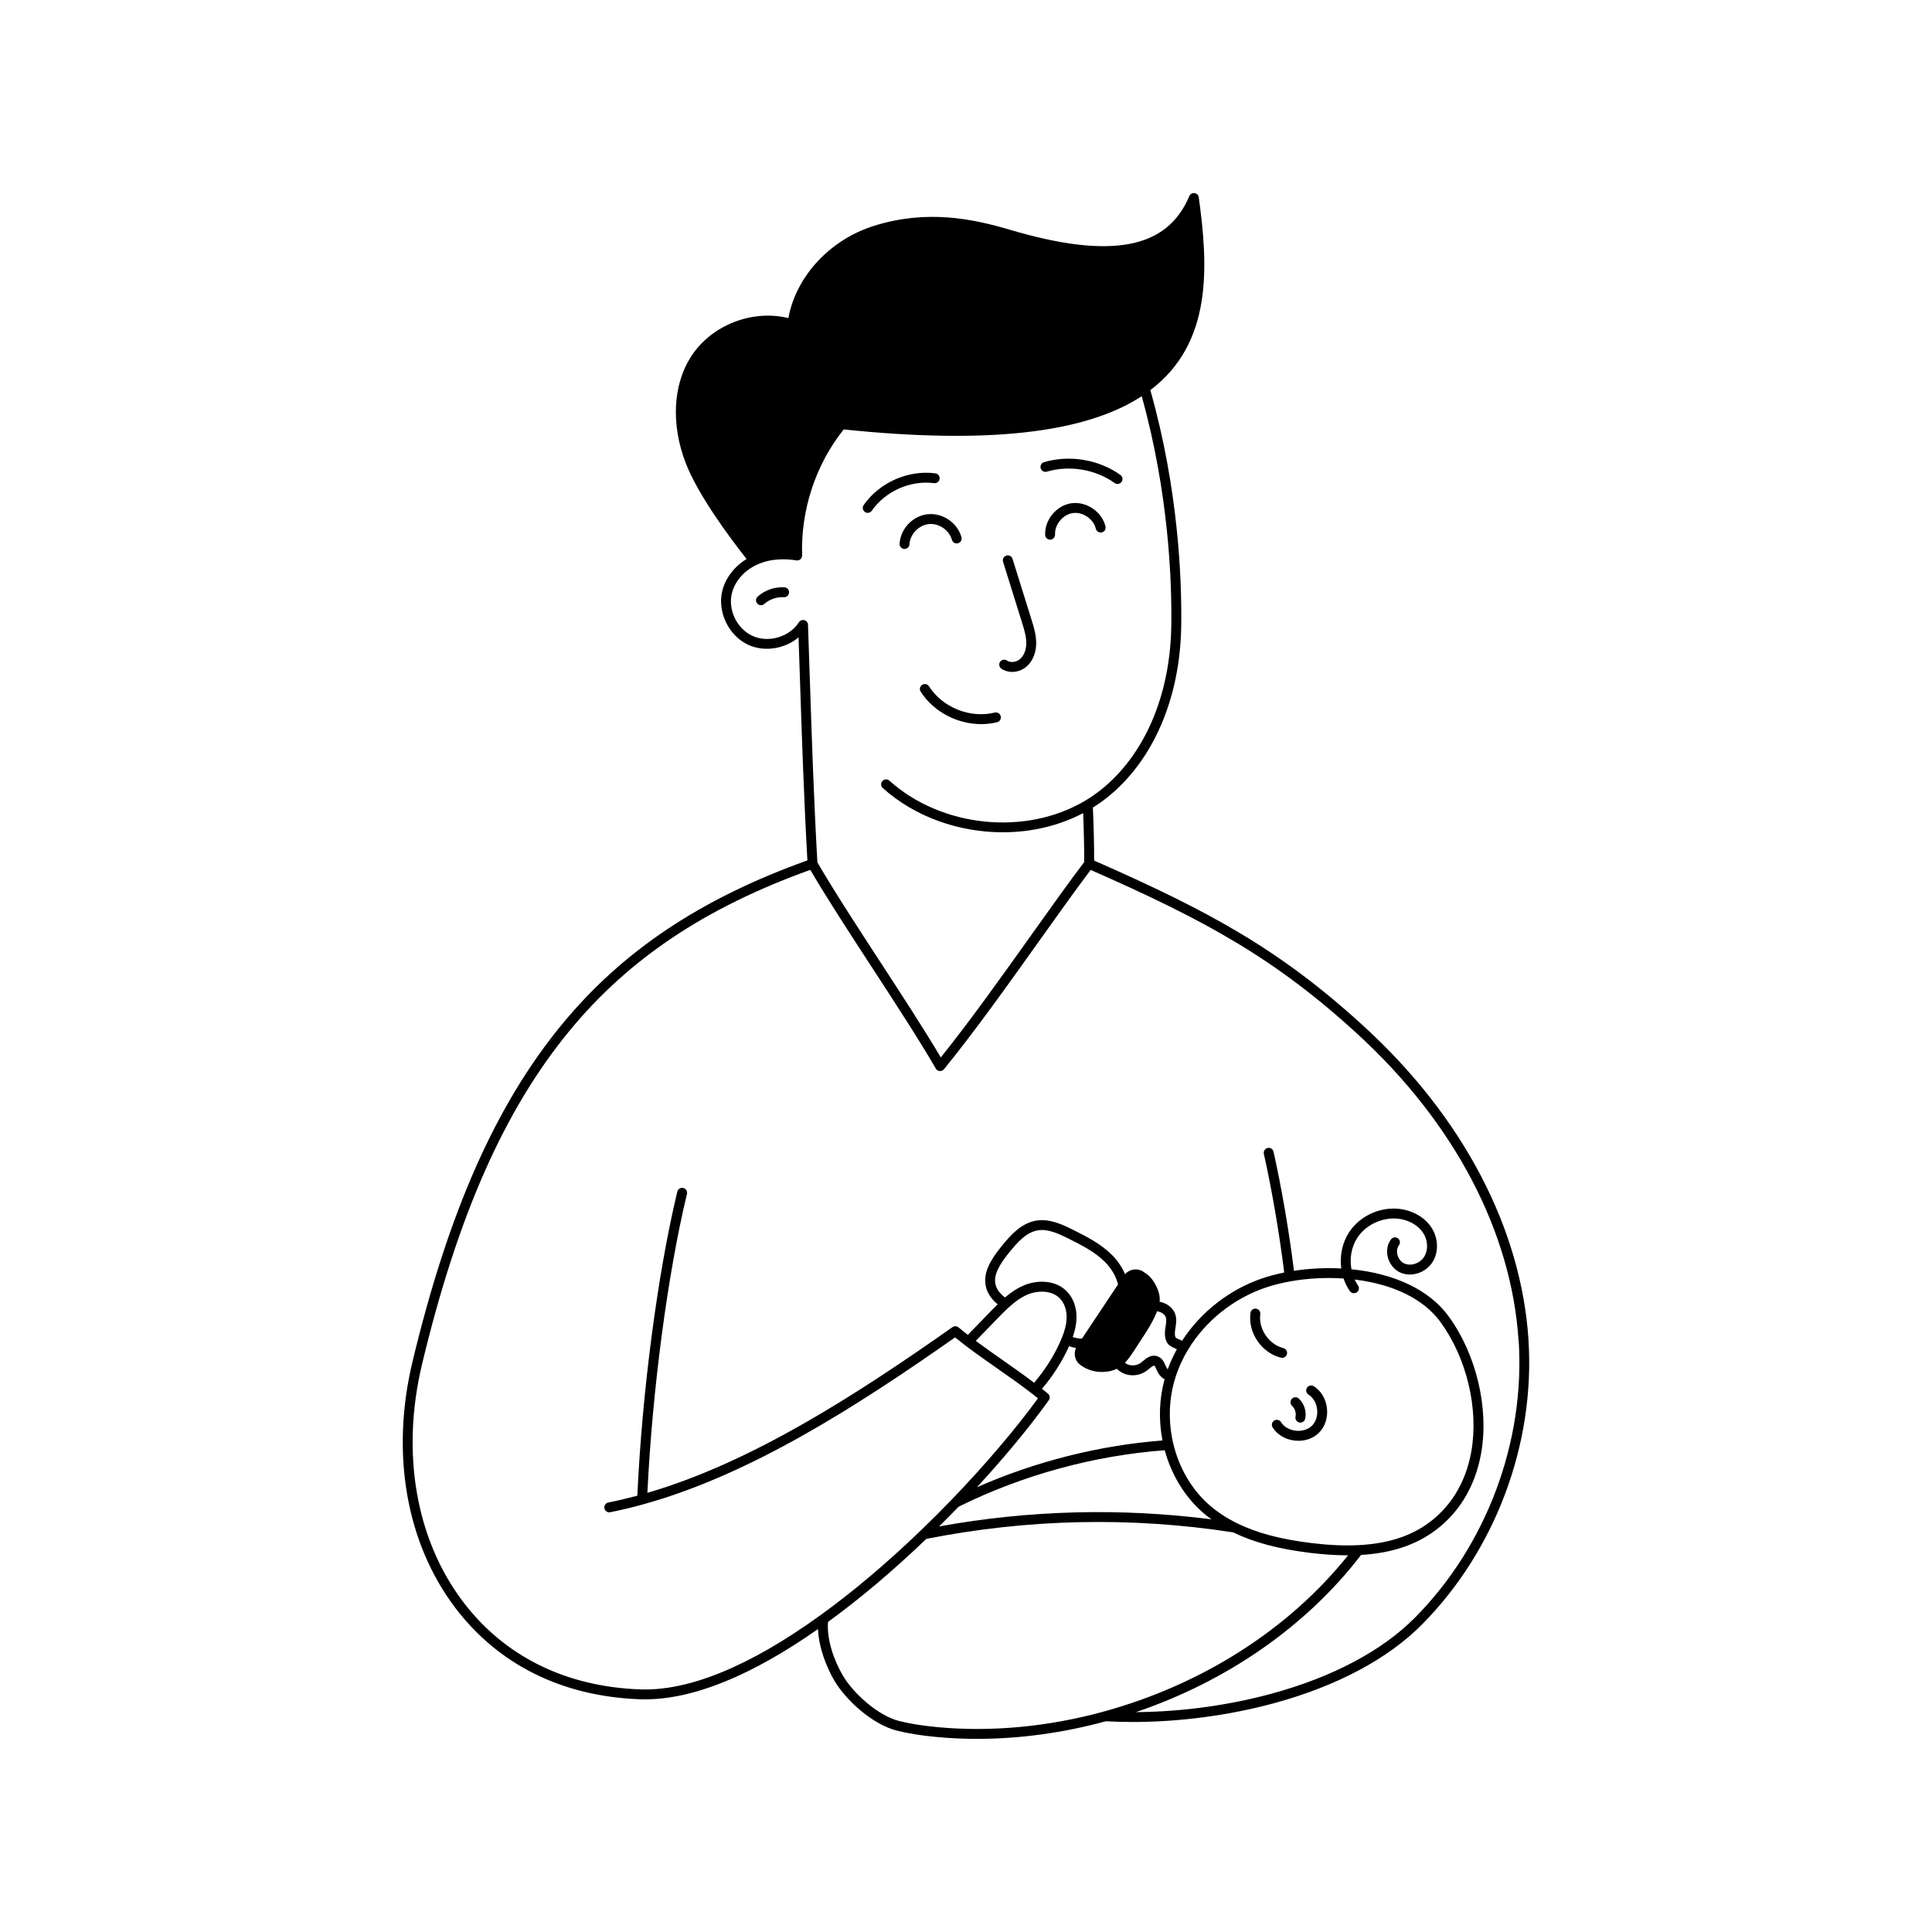 <?xml version="1.0" encoding="UTF-8"?>
<!-- Uploaded to: SVG Find, www.svgrepo.com, Generator: SVG Find Mixer Tools -->
<svg fill="#000000" width="800px" height="800px" version="1.1" viewBox="144 144 512 512" xmlns="http://www.w3.org/2000/svg">
 <path d="m495.66 517.2c0.277 2.457-0.508 4.875-2.098 6.469-1.398 1.398-3.344 2.156-5.457 2.156-0.332 0-0.672-0.02-1.012-0.059-2.492-0.281-4.617-1.555-5.832-3.492-0.383-0.613-0.199-1.422 0.414-1.809 0.613-0.383 1.422-0.199 1.809 0.414 0.777 1.238 2.234 2.09 3.902 2.277 1.672 0.188 3.285-0.316 4.316-1.348s1.535-2.644 1.348-4.316c-0.188-1.668-1.039-3.129-2.277-3.902-0.613-0.383-0.801-1.195-0.414-1.809 0.383-0.613 1.195-0.801 1.809-0.414 1.934 1.215 3.207 3.34 3.488 5.832zm-11.879-13.359c0.59 0 1.125-0.398 1.273-0.996 0.176-0.703-0.254-1.414-0.957-1.59-3.828-0.949-6.629-5.059-6.109-8.973 0.094-0.719-0.41-1.379-1.129-1.473s-1.379 0.41-1.473 1.129c-0.695 5.266 2.93 10.586 8.078 11.863 0.105 0.027 0.211 0.039 0.316 0.039zm3.543 15.586c-0.145 0.711 0.312 1.402 1.023 1.547 0.09 0.02 0.176 0.027 0.266 0.027 0.609 0 1.156-0.43 1.285-1.051 0.391-1.902-0.273-3.984-1.691-5.305-0.531-0.496-1.359-0.465-1.855 0.066-0.492 0.531-0.465 1.359 0.066 1.855 0.75 0.699 1.117 1.852 0.91 2.859zm61.734-20.367c1.793 27.609-8.766 55.824-28.238 75.469-9.02 9.098-22.527 16.293-39.066 20.805-12.023 3.281-25.148 5.012-37.66 5.012-2.375 0-4.731-0.066-7.051-0.191-11.277 3.086-22.883 4.664-34.098 4.664-3.656 0-7.273-0.168-10.82-0.504-4.07-0.387-7.379-0.918-10.414-1.672-6.457-1.613-13.52-8.023-16.617-13.293-2.09-3.57-4.121-8.75-4.312-13.633-17.637 12.367-33.051 18.629-45.871 18.629-0.484 0-0.965-0.008-1.441-0.027-20.488-0.766-37.363-9.141-48.805-24.215-13.031-17.176-17.172-40.949-11.352-65.227 9.527-39.762 22.125-68.184 39.648-89.445 16.047-19.469 36.723-33.277 65.004-43.418-0.93-16.668-1.441-32.051-2.031-49.805-0.102-3.035-0.203-6.129-0.309-9.293-3.574 2.981-8.879 3.938-13.168 2.043-5.356-2.367-8.492-8.898-7-14.562 0.879-3.316 3.223-6.312 6.394-8.258-5.019-6.383-12.91-17.129-16.121-25.406-3.922-10.133-3.422-20.648 1.34-28.137 5.34-8.406 16.23-12.664 25.855-10.301 2.043-11.09 11.016-20.809 22.773-24.473 13.887-4.324 25.922-1.898 35.867 1.043 13.637 4.043 24.07 5.266 31.902 3.742 7.613-1.48 12.754-5.617 15.711-12.641 0.23-0.543 0.797-0.867 1.379-0.793 0.586 0.078 1.047 0.535 1.129 1.121 2.5 18.188 3.738 38.582-12.836 51.09 7.523 26.535 8.359 50.512 8.184 62.512-0.285 19.207-7.465 35.793-19.703 45.508-1.184 0.934-2.426 1.805-3.707 2.602 0.188 3.887 0.363 10.633 0.336 14.055 30.742 13.516 49.434 23.672 71.73 44.156 26.055 23.938 41.461 53.355 43.375 82.836zm-190.93-189.48c0.148 4.305 0.285 8.477 0.422 12.547 0.598 17.973 1.109 33.512 2.066 50.406 4.328 7.465 10.613 17.109 16.695 26.445 5.75 8.824 11.684 17.93 16.004 25.258 7.625-9.48 16.32-21.68 24.035-32.512 5.129-7.199 9.977-14.004 13.969-19.254 0.039-2.824-0.102-8.898-0.27-12.984-6.484 3.41-13.867 5.078-21.297 5.078-11.559 0-23.23-4.019-31.812-11.73-0.539-0.484-0.582-1.312-0.098-1.852 0.484-0.539 1.312-0.582 1.852-0.098 13.82 12.418 36.133 14.699 51.898 5.301 1.418-0.848 2.797-1.797 4.098-2.824 11.617-9.223 18.438-25.074 18.711-43.488 0.176-11.723-0.633-35.008-7.832-60.867-15.141 9.852-41.023 12.73-78.98 8.801-7.398 9.227-11.414 21.344-11.02 33.367 0.012 0.391-0.152 0.77-0.445 1.027-0.297 0.258-0.691 0.371-1.078 0.309-2.68-0.438-6.668-0.594-10.441 1.133-0.066 0.031-0.105 0.047-0.141 0.066-0.02 0.012-0.035 0.02-0.055 0.027-3.207 1.531-5.606 4.273-6.418 7.34-1.18 4.469 1.297 9.621 5.523 11.488 4.223 1.863 9.699 0.227 12.207-3.652 0.312-0.48 0.902-0.707 1.453-0.551 0.551 0.152 0.941 0.648 0.961 1.219zm143.13 246.59c-0.07 0-0.141 0.004-0.211 0.004-3.023 0-6.277-0.215-9.863-0.648-8.422-1.035-14.906-2.766-20.395-5.438-27.059-4.176-54.414-3.59-81.312 1.738-8.773 8.422-17.531 15.816-26.043 22-0.395 4.832 1.73 10.457 3.922 14.199 2.762 4.695 9.277 10.648 14.988 12.074 2.902 0.719 6.094 1.23 10.031 1.605 14.188 1.348 29.465-0.078 44.176-4.133 26.215-7.219 49.082-21.871 64.707-41.398zm-79.332-41.074c-5.062 7.062-11.699 15.086-19.027 23.035 15.551-6.844 32.387-11.09 49.172-12.391-1.062-5.445-0.875-11.02 0.555-16.227-0.527-0.297-0.988-0.684-1.352-1.152-0.371-0.473-0.609-1.008-0.816-1.477-0.18-0.406-0.406-0.914-0.582-0.977-0.23-0.082-0.93 0.492-1.348 0.836-0.219 0.184-0.438 0.363-0.652 0.523-1.672 1.23-3.898 1.543-5.824 0.824-0.773-0.293-1.484-0.754-2.09-1.34-1.07 0.531-2.285 0.797-3.746 0.832-0.078 0-0.156 0.004-0.234 0.004-2.102 0-4.133-0.672-5.742-1.906-1.371-1.051-1.797-2.914-1.09-4.449-0.027-0.004-0.055-0.008-0.082-0.012-0.578-0.102-1.16-0.258-1.754-0.469-0.012 0.031-0.027 0.062-0.039 0.094-1.848 4.051-4.246 7.805-7.133 11.195 0.578 0.461 1.094 0.879 1.566 1.273 0.527 0.441 0.625 1.215 0.227 1.773zm30.914-19.262 0.051-0.305c0.148-0.902 0.289-1.75 0.062-2.414-0.27-0.805-1.215-1.465-2.305-1.609h-0.016c-1 2.66-2.859 5.484-4.023 7.25l-0.031 0.047c-0.441 0.668-0.844 1.293-1.219 1.879-1.203 1.871-2.156 3.352-3.246 4.473 0.266 0.203 0.555 0.371 0.859 0.484 1.082 0.402 2.394 0.219 3.34-0.477 0.172-0.129 0.352-0.281 0.535-0.434 0.949-0.793 2.254-1.875 3.898-1.297 1.246 0.441 1.746 1.566 2.109 2.387 0.16 0.363 0.312 0.703 0.484 0.922 0.039 0.051 0.086 0.09 0.129 0.137 0.652-1.812 1.461-3.598 2.418-5.324-0.16-0.074-0.316-0.145-0.465-0.215-0.887-0.402-1.586-0.719-1.992-1.328-0.879-1.285-0.789-2.84-0.586-4.184zm50.719-9.355c-0.23 0.16-0.492 0.238-0.75 0.238-0.414 0-0.82-0.195-1.078-0.559-0.711-1.016-1.266-2.141-1.672-3.34-4.668-0.316-9.496-0.066-14.027 0.738-0.012 0.004-0.027 0.004-0.039 0.008h-0.004c-2.391 0.43-4.621 0.996-6.633 1.68-8.488 2.879-15.973 8.883-20.535 16.48-1.43 2.367-2.555 4.859-3.344 7.414-0.102 0.32-0.199 0.629-0.281 0.934-1.484 5.301-1.57 11.027-0.25 16.562 1.52 6.383 4.887 12.125 9.484 16.164 2.113 1.855 4.578 3.484 7.332 4.848 5.254 2.59 11.527 4.269 19.746 5.277 4.66 0.566 8.727 0.746 12.438 0.559 7.211-0.355 13.016-2.074 17.738-5.246 6.512-4.375 10.742-11.148 12.234-19.594 1.992-11.273-1.211-24.727-8.16-34.273-4.418-6.07-12.457-10.039-22.77-11.277 0.258 0.551 0.559 1.078 0.902 1.57 0.414 0.594 0.27 1.41-0.324 1.828zm-63.27-2.082c-0.508-2.137-1.75-4.273-3.555-6.059-2.676-2.644-6.164-4.394-9.539-6.082-2.906-1.449-5.523-2.613-8.094-2.211-3.121 0.492-5.488 3.168-7.84 6.109-2.215 2.773-4.16 5.719-3.383 8.453 0.324 1.148 1.102 2.168 2.461 3.234 1.734-1.477 3.336-2.504 4.984-3.199 3.504-1.477 8.41-1.535 11.469 1.66 1.742 1.809 2.648 4.516 2.481 7.426-0.078 1.434-0.398 2.922-0.988 4.598 0.418 0.141 0.824 0.246 1.223 0.316 0.422 0.074 0.84 0.102 1.242 0.082l9.539-14.332zm-31.898 8.965-5.801 5.984c2.332 1.734 4.781 3.453 7.168 5.125 2.766 1.938 5.609 3.934 8.297 5.973 2.766-3.227 5.059-6.805 6.816-10.66 0.172-0.391 0.352-0.797 0.52-1.211 0.781-1.922 1.184-3.504 1.266-4.984 0.121-2.188-0.516-4.176-1.754-5.465-2.188-2.285-5.969-2.152-8.559-1.062-1.617 0.684-3.223 1.773-5.047 3.434-1.031 0.941-2.047 1.98-2.902 2.867zm-10.359 49.934c-1.695 1.754-3.422 3.5-5.164 5.223 23.902-4.324 48.125-4.957 72.164-1.883-0.816-0.598-1.602-1.219-2.344-1.867-4.738-4.164-8.266-9.969-10.023-16.438-18.777 1.398-37.641 6.559-54.637 14.969zm148.4-44.066c-1.875-28.801-16.98-57.594-42.535-81.07-21.988-20.203-40.477-30.258-70.859-43.621-3.898 5.152-8.594 11.746-13.555 18.707-8.145 11.43-17.375 24.387-25.332 34.121-0.25 0.305-0.625 0.48-1.016 0.48-0.035 0-0.07 0-0.105-0.004-0.43-0.035-0.816-0.277-1.031-0.652-4.34-7.519-10.723-17.312-16.891-26.781-5.922-9.086-12.027-18.461-16.371-25.887-27.762 9.973-48.047 23.52-63.758 42.582-17.262 20.941-29.691 49.027-39.121 88.387-5.633 23.512-1.664 46.484 10.891 63.031 10.949 14.43 27.137 22.441 46.812 23.18 13 0.488 29.113-6.121 47.844-19.645 8.66-6.25 17.59-13.785 26.543-22.402 2.824-2.719 5.641-5.527 8.367-8.355 8.73-9.07 16.77-18.52 22.758-26.734-0.488-0.395-1.027-0.824-1.641-1.301-2.914-2.254-6.098-4.484-9.18-6.641-2.812-1.969-5.719-4.004-8.438-6.07-0.977-0.746-1.871-1.449-2.711-2.133-26.188 18.391-54.289 36.387-82.586 44.227-2.961 0.82-5.922 1.527-8.797 2.106-0.707 0.145-1.402-0.316-1.543-1.027-0.141-0.711 0.316-1.402 1.027-1.543 2.519-0.508 5.106-1.121 7.699-1.816 1.254-27.48 5.391-58.996 10.594-80.574 0.168-0.703 0.875-1.141 1.582-0.969 0.703 0.168 1.137 0.879 0.969 1.582-5.113 21.203-9.188 52.09-10.48 79.211 27.621-8.066 55.16-25.84 80.848-43.914 0.484-0.34 1.137-0.316 1.594 0.062 0.773 0.641 1.59 1.297 2.481 1.988l6.023-6.211c0.566-0.59 1.207-1.242 1.879-1.898-1.227-1.02-2.492-2.422-3.027-4.316-1.102-3.875 1.203-7.484 3.859-10.809 2.578-3.227 5.434-6.426 9.48-7.062 3.602-0.566 7.113 1.18 9.676 2.457 3.394 1.699 7.242 3.625 10.215 6.566 1.562 1.547 2.773 3.332 3.562 5.195 1.16-1.352 3.191-1.695 4.738-0.73 0.734 0.457 1.246 0.887 1.469 1.07 1.559 1.332 2.914 4.106 2.981 6.07 0.012 0.281-0.008 0.578-0.043 0.887 1.98 0.363 3.594 1.633 4.156 3.312 0.434 1.277 0.227 2.555 0.039 3.68l-0.047 0.281c-0.121 0.801-0.199 1.699 0.133 2.258 0.168 0.113 0.605 0.312 0.934 0.461 0.23 0.102 0.484 0.219 0.746 0.348 4.922-7.613 12.605-13.609 21.27-16.551 1.785-0.605 3.731-1.117 5.793-1.535-1.289-10.434-3.242-21.82-5.391-31.445-0.16-0.707 0.285-1.41 0.996-1.566 0.707-0.156 1.41 0.289 1.566 0.996 2.16 9.664 4.117 21.082 5.418 31.559 4.086-0.629 8.363-0.84 12.535-0.613-0.461-3.391 0.281-6.891 2.102-9.645 3.07-4.648 9.023-7.098 14.477-5.961 3.164 0.664 5.856 2.438 7.391 4.867 1.773 2.789 1.867 6.414 0.227 9.016-1.824 2.914-5.711 4.144-8.668 2.742-1.562-0.738-2.762-2.262-3.203-4.066-0.418-1.703-0.105-3.406 0.859-4.68 0.438-0.578 1.258-0.691 1.836-0.254s0.691 1.262 0.254 1.836c-0.484 0.641-0.629 1.539-0.402 2.469 0.254 1.031 0.938 1.922 1.781 2.32 1.762 0.836 4.199 0.027 5.324-1.766 1.094-1.738 1-4.293-0.223-6.215-1.16-1.836-3.242-3.184-5.711-3.703-4.356-0.91-9.301 1.125-11.75 4.84-1.574 2.383-2.148 5.469-1.598 8.41 11.602 1.16 20.73 5.559 25.754 12.461 7.348 10.098 10.734 24.336 8.621 36.277-1.621 9.16-6.238 16.531-13.352 21.312-4.996 3.356-11.043 5.203-18.465 5.652-14.465 18.844-35.426 33.434-59.668 41.656 12-0.082 24.543-1.773 36.055-4.918 16.094-4.391 29.199-11.348 37.891-20.121 18.953-19.121 29.227-46.578 27.484-73.449zm-156.57-218.96c-3.953 0.418-7.231 3.852-7.465 7.82-0.043 0.723 0.508 1.344 1.234 1.387 0.027 0 0.055 0.004 0.078 0.004 0.688 0 1.266-0.539 1.309-1.234 0.156-2.676 2.453-5.082 5.121-5.363 2.672-0.277 5.414 1.59 6.129 4.172 0.191 0.699 0.914 1.105 1.613 0.914 0.699-0.195 1.105-0.918 0.914-1.613-1.062-3.828-4.984-6.496-8.934-6.082zm38.09-2.906c-3.961 0.559-7.156 4.402-6.973 8.398 0.031 0.703 0.613 1.254 1.309 1.254h0.059c0.723-0.031 1.285-0.648 1.25-1.371-0.121-2.652 2.086-5.309 4.719-5.68 2.637-0.371 5.481 1.574 6.098 4.16 0.168 0.703 0.875 1.137 1.582 0.973 0.703-0.168 1.141-0.875 0.973-1.582-0.93-3.891-5.055-6.707-9.016-6.148zm-18.578 43.84c0.836 0.582 1.832 0.863 2.852 0.863 1.461 0 2.965-0.578 4.102-1.688 1.512-1.473 2.34-3.758 2.269-6.269-0.059-2.098-0.668-4.062-1.266-5.992l-1.109-3.547c-1.301-4.16-2.598-8.316-3.894-12.477-0.215-0.691-0.953-1.078-1.645-0.863s-1.078 0.949-0.863 1.645c1.297 4.16 2.594 8.32 3.894 12.477l1.113 3.57c0.562 1.812 1.094 3.519 1.141 5.258 0.047 1.785-0.488 3.359-1.477 4.32-1.016 0.988-2.641 1.234-3.625 0.551-0.594-0.414-1.41-0.266-1.824 0.328s-0.266 1.414 0.328 1.828zm-57.496-21.559c-2.582-0.16-5.156 0.738-7.086 2.453-0.543 0.48-0.59 1.312-0.109 1.852 0.258 0.293 0.621 0.441 0.98 0.441 0.309 0 0.621-0.109 0.871-0.332 1.395-1.238 3.336-1.906 5.184-1.797 0.742 0.051 1.344-0.508 1.391-1.23 0.043-0.723-0.508-1.344-1.23-1.391zm21.328-19.965c0.23 0.16 0.488 0.234 0.746 0.234 0.414 0 0.824-0.195 1.078-0.562 3.602-5.191 10.234-8.129 16.5-7.309 0.73 0.094 1.379-0.414 1.473-1.133s-0.41-1.379-1.129-1.473c-7.219-0.941-14.852 2.438-18.996 8.414-0.414 0.594-0.266 1.414 0.328 1.824zm48.219-10.684c5.996-1.781 12.883-0.629 17.977 3.012 0.23 0.164 0.496 0.246 0.762 0.246 0.41 0 0.812-0.191 1.07-0.551 0.422-0.59 0.285-1.41-0.305-1.832-5.738-4.102-13.496-5.398-20.25-3.391-0.695 0.207-1.09 0.938-0.883 1.633 0.207 0.695 0.934 1.09 1.633 0.883zm-31.234 56.883c-0.391-0.609-1.203-0.789-1.812-0.398-0.609 0.391-0.789 1.203-0.398 1.812 3.418 5.352 9.727 8.605 16.035 8.605 1.422 0 2.84-0.164 4.231-0.508 0.703-0.172 1.133-0.887 0.957-1.59-0.172-0.703-0.887-1.133-1.59-0.961-6.492 1.605-13.824-1.324-17.426-6.965z"/>
</svg>